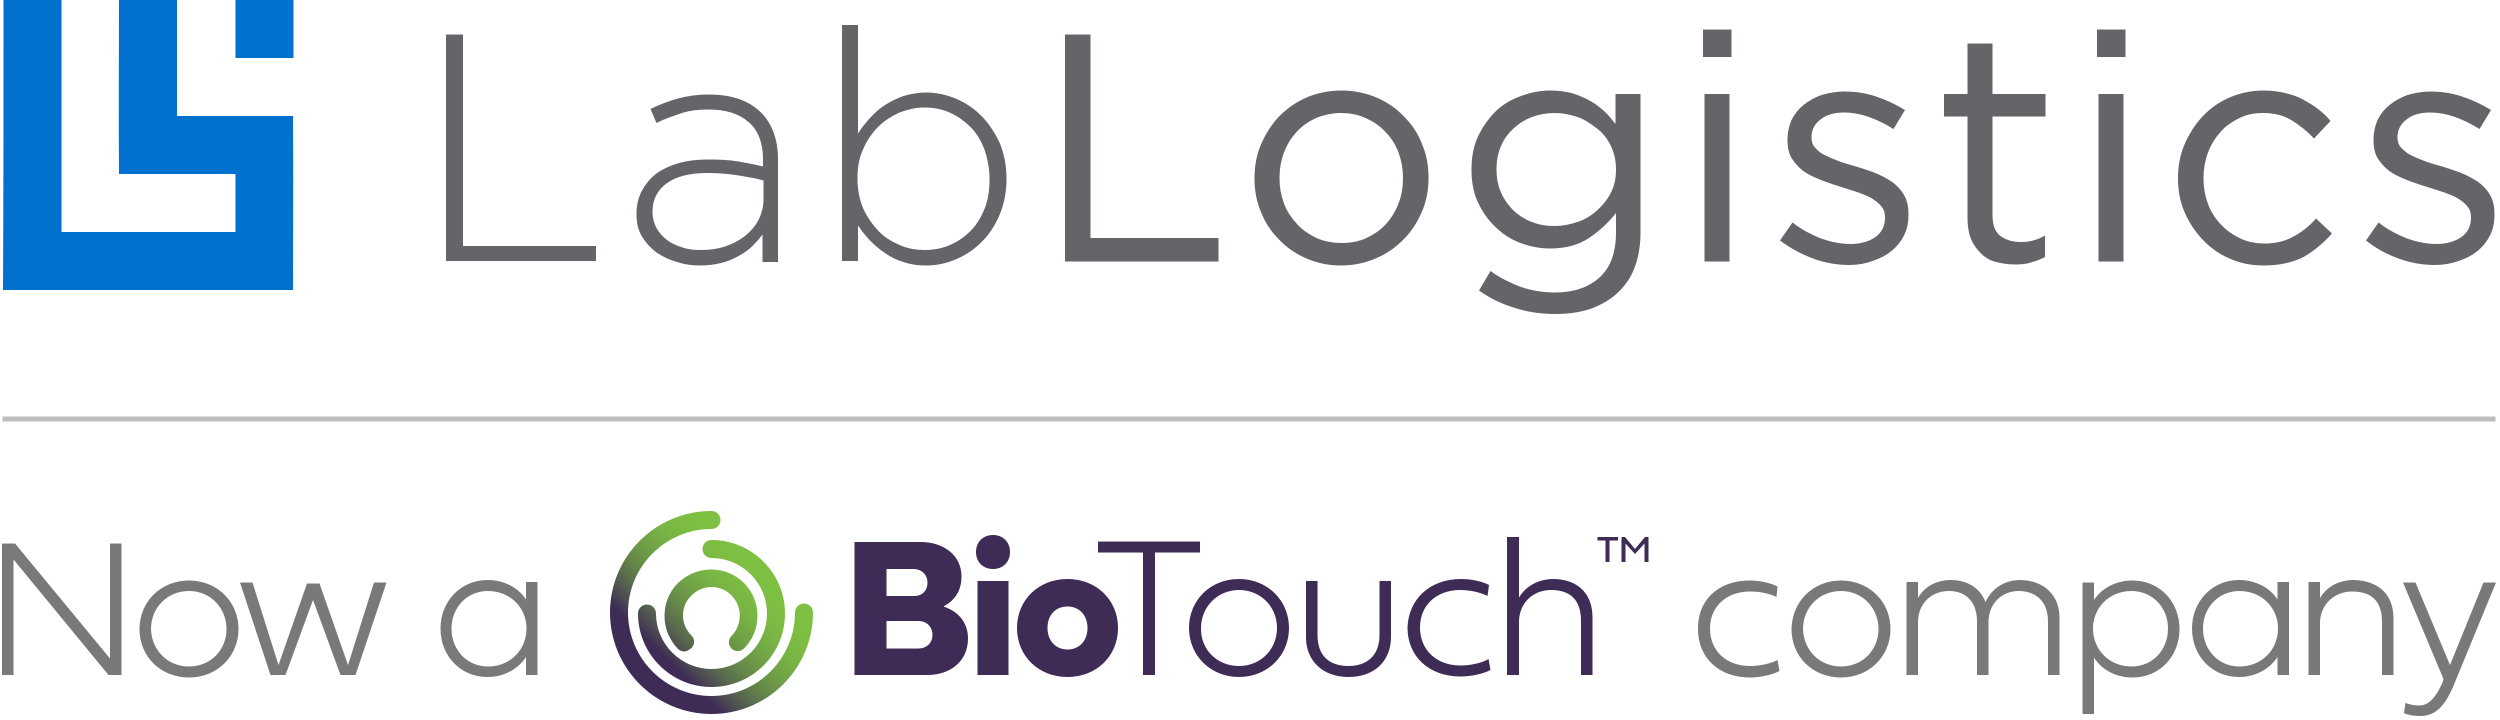 <svg xmlns="http://www.w3.org/2000/svg" viewBox="0 0 500 144"><path d="M89.2 6.9h3.4v42.3h26.6v3h-30V6.9zM140 53.1c-1.6 0-3.1-.2-4.6-.7-1.5-.4-2.9-1.1-4.1-1.9-1.2-.9-2.2-2-2.9-3.2-.8-1.3-1.1-2.8-1.1-4.5v-.1c0-1.7.4-3.3 1.1-4.6.7-1.3 1.7-2.5 2.9-3.4s2.8-1.6 4.5-2.1c1.8-.5 3.7-.7 5.9-.7 2.3 0 4.3.1 6 .4 1.7.3 3.3.6 4.9 1v-1.4c0-3.4-1-5.9-2.9-7.5-1.9-1.7-4.6-2.5-8-2.5-2 0-3.9.2-5.6.8s-3.3 1.1-4.8 1.9l-1.2-2.8c1.8-.9 3.7-1.6 5.5-2.1s3.9-.8 6.2-.8c4.5 0 8 1.2 10.4 3.6 2.2 2.2 3.4 5.4 3.4 9.3v20.6h-3.1v-5.5c-.6.8-1.2 1.5-2 2.3-.8.8-1.7 1.4-2.8 2-1 .6-2.2 1.1-3.5 1.4-1.2.3-2.6.5-4.2.5zm.2-3.1c1.7 0 3.3-.2 4.8-.7 1.5-.5 2.8-1.2 4-2.1 1.1-.9 2.1-2 2.7-3.2s1-2.6 1-4.1v-3.8c-1.4-.4-3-.7-4.9-1-1.9-.3-4-.5-6.4-.5-3.5 0-6.2.7-8.1 2.1-1.9 1.4-2.8 3.3-2.8 5.6v.1c0 1.2.3 2.3.8 3.2.5.9 1.2 1.7 2.1 2.4.9.7 1.9 1.1 3.1 1.5 1.2.4 2.4.5 3.7.5zm45 3.1c-1.6 0-3.2-.2-4.5-.7-1.4-.4-2.6-1-3.7-1.8-1.1-.7-2.1-1.6-3-2.5s-1.7-2-2.4-3v7.1h-3.2V5h3.2v21.7c.7-1.1 1.5-2.1 2.4-3.1.9-1 1.9-1.9 3-2.6 1.1-.7 2.3-1.3 3.7-1.8 1.4-.4 2.9-.7 4.5-.7 2 0 3.9.4 5.9 1.2 1.9.8 3.6 1.9 5.1 3.4 1.5 1.5 2.7 3.3 3.7 5.4.9 2.1 1.4 4.6 1.4 7.2v.1c0 2.7-.5 5.1-1.4 7.2-.9 2.1-2.1 4-3.7 5.5-1.5 1.5-3.2 2.6-5.1 3.4-1.9.8-3.9 1.2-5.9 1.2zm-.3-3.1c1.8 0 3.5-.3 5.1-1s2.9-1.6 4.1-2.8c1.2-1.2 2.1-2.7 2.8-4.4s1-3.7 1-5.9v-.1c0-2.2-.4-4.1-1-5.9-.7-1.8-1.6-3.3-2.8-4.5-1.2-1.2-2.6-2.2-4.2-2.9-1.6-.7-3.2-1-5-1s-3.4.4-5 1c-1.6.7-3.1 1.7-4.3 2.9s-2.3 2.8-3 4.5c-.8 1.7-1.1 3.6-1.1 5.8v.1c0 2.1.4 4.1 1.1 5.8.8 1.8 1.8 3.2 3 4.5s2.7 2.2 4.3 2.9c1.6.7 3.3 1 5 1zM213 6.9h5.1v40.7h25.6v4.7H213V6.9zm55.2 46.2c-2.5 0-4.8-.5-6.9-1.4-2.1-.9-4-2.2-5.5-3.8-1.6-1.6-2.8-3.4-3.6-5.5-.9-2.1-1.3-4.3-1.3-6.7v-.1c0-2.4.4-4.6 1.3-6.7.9-2.1 2.1-4 3.6-5.6 1.6-1.6 3.4-2.9 5.5-3.8 2.1-.9 4.5-1.4 7-1.4s4.8.5 7 1.4c2.1.9 4 2.2 5.5 3.8 1.6 1.6 2.8 3.4 3.6 5.5.9 2.1 1.3 4.3 1.3 6.7v.1c0 2.4-.4 4.6-1.3 6.7-.9 2.1-2.1 4-3.7 5.6-1.6 1.6-3.4 2.9-5.6 3.8-2.1.9-4.4 1.4-6.9 1.4zm.1-4.5c1.8 0 3.5-.3 5-1s2.8-1.6 3.9-2.8 1.9-2.5 2.5-4.1c.6-1.5.9-3.2.9-5v-.1c0-1.8-.3-3.5-.9-5.1-.6-1.6-1.5-3-2.6-4.1-1.1-1.2-2.4-2.1-4-2.8-1.5-.7-3.2-1-4.9-1-1.8 0-3.5.4-5 1-1.5.7-2.8 1.6-3.9 2.8s-1.9 2.5-2.5 4.1c-.6 1.6-.9 3.2-.9 5v.1c0 1.8.3 3.5.9 5.1.6 1.6 1.5 2.9 2.6 4.1 1.1 1.2 2.4 2.1 3.9 2.8 1.6.7 3.3 1 5 1zM311 62.8c-2.8 0-5.5-.4-8-1.2-2.6-.8-5-1.9-7.2-3.5l2.3-3.9c1.9 1.4 4 2.4 6.1 3.2 2.1.7 4.4 1.1 6.8 1.1 3.7 0 6.7-1 8.9-3s3.3-5 3.3-8.9v-4c-1.5 1.9-3.3 3.6-5.4 5s-4.7 2.1-7.8 2.1c-2 0-4-.4-5.9-1.1-1.9-.7-3.6-1.8-5-3.2-1.5-1.4-2.6-3-3.5-4.9-.9-1.9-1.3-4.1-1.3-6.5v-.1c0-2.5.4-4.7 1.3-6.6.9-1.9 2.1-3.6 3.5-5s3.2-2.4 5.1-3.1c1.9-.7 3.9-1.1 5.8-1.1 1.6 0 3 .2 4.3.5 1.3.4 2.5.9 3.6 1.5s2 1.3 2.9 2.1c.9.8 1.6 1.7 2.3 2.6v-6h5v27.7c0 2.6-.4 4.9-1.1 6.8-.7 2-1.8 3.6-3.2 5-1.5 1.5-3.4 2.6-5.5 3.4-2.3.8-4.7 1.1-7.3 1.1zm-.1-17.6c1.6 0 3.1-.3 4.6-.8 1.5-.5 2.8-1.3 3.9-2.3 1.1-1 2.1-2.2 2.8-3.6.7-1.4 1-2.9 1-4.6v-.1c0-1.7-.4-3.3-1-4.6-.7-1.4-1.6-2.6-2.8-3.5s-2.4-1.8-3.9-2.3c-1.5-.5-3-.8-4.6-.8-1.6 0-3.1.3-4.5.8s-2.6 1.3-3.7 2.3c-1.1 1-1.9 2.1-2.5 3.5-.6 1.4-.9 2.9-.9 4.6v.1c0 1.7.3 3.2.9 4.6.6 1.4 1.5 2.6 2.5 3.6 1.1 1 2.3 1.8 3.7 2.3 1.5.6 2.9.8 4.5.8zm29.7-39.3h5.7v5.5h-5.7V5.9zm.3 12.9h5v33.5h-5V18.8zm29 34.2c-2.4 0-4.9-.4-7.3-1.3s-4.6-2.1-6.6-3.6l2.5-3.6c1.8 1.4 3.7 2.4 5.7 3.2 2 .7 4 1.1 5.9 1.1 2 0 3.7-.5 5-1.4 1.3-1 1.9-2.2 1.9-3.9v-.1c0-.8-.2-1.5-.7-2.1-.5-.6-1.1-1.1-1.9-1.6s-1.7-.8-2.7-1.2c-1-.3-2.1-.7-3.1-1-1.3-.4-2.6-.8-3.9-1.3-1.3-.5-2.5-1-3.6-1.7s-1.9-1.6-2.6-2.6c-.7-1-1-2.3-1-3.9v-.1c0-1.4.3-2.7.8-3.9.6-1.2 1.4-2.2 2.4-3 1-.8 2.2-1.5 3.6-2 1.4-.4 2.9-.7 4.6-.7 2.1 0 4.2.3 6.3 1 2.1.7 4 1.6 5.8 2.7l-2.3 3.8c-1.6-1-3.2-1.8-4.9-2.4-1.7-.6-3.4-.9-5-.9-2 0-3.6.5-4.7 1.4-1.2.9-1.8 2.1-1.8 3.5v.1c0 .8.2 1.5.7 2 .5.6 1.1 1.1 1.9 1.5.8.4 1.7.8 2.8 1.2 1 .4 2.1.7 3.2 1 1.3.4 2.6.8 3.9 1.3 1.3.5 2.4 1.1 3.5 1.8 1 .7 1.9 1.6 2.5 2.7.6 1 .9 2.3.9 3.8v.1c0 1.6-.3 3-.9 4.2-.6 1.2-1.5 2.3-2.5 3.1-1.1.9-2.3 1.5-3.8 2-1.4.5-2.9.8-4.6.8zm33.1-.1c-1.3 0-2.6-.2-3.8-.5-1.2-.3-2.2-.9-3-1.7-.8-.8-1.5-1.7-2-2.9s-.7-2.7-.7-4.3V23.3h-4.7v-4.5h4.7V8.7h5v10.1h10.6v4.5h-10.6v19.6c0 2.1.5 3.5 1.6 4.3s2.4 1.2 4.1 1.2c.9 0 1.7-.1 2.4-.3.8-.2 1.6-.5 2.4-1v4.3c-.9.5-1.8.8-2.8 1.1-.9.3-2 .4-3.2.4zm16.4-47h5.7v5.5h-5.7V5.9zm.3 12.9h5v33.5h-5V18.8zm33 34.3c-2.5 0-4.8-.5-6.8-1.4-2.1-.9-3.9-2.2-5.4-3.8-1.5-1.6-2.7-3.4-3.6-5.5-.9-2.1-1.3-4.3-1.3-6.7v-.1c0-2.4.4-4.6 1.3-6.7.9-2.1 2.1-4 3.6-5.6 1.5-1.6 3.3-2.9 5.4-3.8s4.4-1.4 6.8-1.4c1.6 0 3.1.2 4.3.5 1.3.3 2.5.7 3.6 1.3 1.1.6 2.1 1.2 3 1.9s1.8 1.5 2.5 2.4l-3.3 3.5c-1.3-1.4-2.8-2.6-4.4-3.6-1.6-1-3.5-1.5-5.8-1.5-1.7 0-3.3.3-4.7 1s-2.8 1.6-3.8 2.8c-1.1 1.2-1.9 2.5-2.5 4.1-.6 1.6-.9 3.3-.9 5.1v.1c0 1.8.3 3.5.9 5.1.6 1.6 1.5 3 2.6 4.1 1.1 1.2 2.4 2.1 3.9 2.8 1.5.7 3.1 1 4.9 1 2.2 0 4.1-.5 5.7-1.4 1.7-.9 3.2-2.1 4.5-3.6l3.2 3c-1.7 1.9-3.6 3.5-5.7 4.7-2.2 1.1-4.8 1.7-8 1.7zM487 53c-2.4 0-4.9-.4-7.3-1.3-2.5-.9-4.6-2.1-6.5-3.6l2.5-3.6c1.8 1.4 3.7 2.4 5.7 3.2 2 .7 4 1.1 5.9 1.1 2 0 3.7-.5 5-1.4 1.3-1 1.9-2.2 1.9-3.9v-.1c0-.8-.2-1.5-.7-2.1-.5-.6-1.1-1.1-1.9-1.6s-1.7-.8-2.7-1.2c-1-.3-2.1-.7-3.1-1-1.3-.4-2.6-.8-3.9-1.3-1.3-.5-2.5-1-3.6-1.7s-1.9-1.6-2.6-2.6c-.7-1-1-2.3-1-3.9v-.1c0-1.4.3-2.7.8-3.9.6-1.2 1.4-2.2 2.4-3 1-.8 2.2-1.5 3.6-2 1.4-.4 2.9-.7 4.6-.7 2.1 0 4.2.3 6.3 1 2.1.7 4 1.6 5.8 2.7l-2.3 3.8c-1.6-1-3.2-1.8-4.9-2.4-1.7-.6-3.4-.9-5-.9-2 0-3.6.5-4.7 1.4-1.2.9-1.8 2.1-1.8 3.5v.1c0 .8.2 1.5.7 2s1.1 1.1 1.9 1.5c.8.4 1.7.8 2.8 1.2 1 .4 2.1.7 3.2 1 1.3.4 2.6.8 3.9 1.3 1.3.5 2.4 1.1 3.5 1.8 1 .7 1.9 1.6 2.5 2.7.6 1 .9 2.3.9 3.8v.1c0 1.6-.3 3-.9 4.2-.6 1.2-1.5 2.3-2.5 3.1-1.1.9-2.3 1.5-3.8 2-1.4.5-3 .8-4.7.8z" fill="#636569"/><path d="M.7 0h11.6v46.4h34.8V34.8H23.8c-.1-11.6 0-23.2 0-34.8h11.6v23.2h23.2c.1 11.6 0 23.2 0 34.8H.6C.7 38.7.7 19.4.7 0zm46.4 0h11.6v11.6H47.1V0z" fill="#0071ce"/><path d="M.5 83.8h498.6" fill="none" stroke="#bfbebe" stroke-miterlimit="10"/><path d="M24.3 135h-2.6l-19-23.1V135H.4v-26.3H3l19 23v-23h2.3V135zm13.5-18.9c5.6 0 9.9 4.2 9.9 9.7 0 5.4-4.2 9.7-9.9 9.7s-9.9-4.2-9.9-9.7c0-5.5 4.3-9.7 9.9-9.7zm0 17.2c4.3 0 7.5-3.3 7.5-7.5s-3.2-7.6-7.5-7.6-7.6 3.3-7.6 7.6c.1 4.2 3.3 7.5 7.6 7.5zm26.1-16.6l5.7 16.3 5.2-16.5h2.5L71.1 135h-3l-5.5-15-5.5 15h-3L48 116.5h2.5l5.2 16.5 5.7-16.3h2.5zm43.6 18.3h-2.3v-3.6c-1.4 2.2-4.2 4-7.7 4-5.4 0-9.4-4.2-9.4-9.7 0-5.4 4-9.7 9.4-9.7 3.5 0 6.3 1.7 7.7 3.9v-3.5h2.3V135zm-17.2-9.3c0 4.3 3.1 7.6 7.3 7.6 4.4 0 7.7-3.3 7.7-7.6 0-4.2-3.3-7.5-7.7-7.5-4.2 0-7.3 3.3-7.3 7.5zm259.6-9.6c2.6 0 4.6.7 5.6 1.2l-.2 2.1c-1.2-.6-3.1-1.1-5.3-1.1-4.7 0-8 3-8 7.4s3.2 7.5 8 7.5c2 0 4.2-.5 5.5-1.2l.4 2.2c-1.5.8-3.9 1.3-5.9 1.3-6.2 0-10.4-3.9-10.4-9.7-.1-5.8 4.1-9.7 10.3-9.7zm18.3 0c5.6 0 9.9 4.2 9.9 9.7 0 5.4-4.2 9.7-9.9 9.7s-9.9-4.2-9.9-9.7c.1-5.5 4.3-9.7 9.9-9.7zm0 17.2c4.3 0 7.5-3.3 7.5-7.5s-3.2-7.6-7.5-7.6-7.6 3.3-7.6 7.6c.1 4.2 3.3 7.5 7.6 7.5zm43.7-9.7V135h-2.3v-10.7c0-3.8-2.2-6.1-5.9-6.1-3.3 0-6 2.5-6 6.2V135h-2.3v-10.7c0-3.8-2.1-6.1-5.6-6.1-3.5 0-6.2 2.5-6.2 6.2V135h-2.3v-18.6h2.3v3.2c1.4-2.5 4-3.6 6.5-3.6 3.4 0 5.9 1.6 7 4.4 1.4-3 4.1-4.4 7-4.4 4.7.1 7.8 3 7.8 7.6zm6.9-7.1v3.5c1.4-2.2 4.2-3.9 7.7-3.9 5.4 0 9.4 4.2 9.4 9.7 0 5.5-4 9.7-9.4 9.7-3.5 0-6.3-1.7-7.7-4v11.3h-2.3v-26.3h2.3zm-.2 9.2c0 4.3 3.3 7.6 7.7 7.6 4.2 0 7.3-3.3 7.3-7.6 0-4.2-3.1-7.5-7.3-7.5-4.4 0-7.7 3.3-7.7 7.5zm39.2 9.3h-2.3v-3.6c-1.4 2.2-4.2 4-7.7 4-5.4 0-9.4-4.2-9.4-9.7 0-5.4 4-9.7 9.4-9.7 3.5 0 6.3 1.7 7.7 3.9v-3.5h2.3V135zm-17.2-9.3c0 4.3 3.1 7.6 7.3 7.6 4.4 0 7.7-3.3 7.7-7.6 0-4.2-3.3-7.5-7.7-7.5-4.2 0-7.3 3.3-7.3 7.5zm38.1-2V135h-2.3v-10.6c0-4.2-2.1-6.1-6-6.1-3.5 0-6.4 2.6-6.4 6.3V135h-2.3v-18.6h2.3v3.2c1.5-2.5 4.1-3.6 6.7-3.6 4.8.1 8 2.7 8 7.7zm18-7.2h2.5l-8.6 20.9c-1.7 3.9-3.6 5.8-6.5 5.8-1.4 0-2.6-.2-3.3-.6l.3-2c.8.3 1.8.5 2.8.5 1.7 0 3.2-1.4 4.6-4.6l.2-.7-8.1-19.3h2.5L490 133l6.7-16.5z" fill="#79797a"/><linearGradient id="a" gradientUnits="userSpaceOnUse" x1="127.998" y1="136.838" x2="152.838" y2="111.997"><stop offset=".204" stop-color="#3e2b56"/><stop offset=".267" stop-color="#494552"/><stop offset=".371" stop-color="#596b4d"/><stop offset=".48" stop-color="#678a49"/><stop offset=".594" stop-color="#71a246"/><stop offset=".713" stop-color="#78b444"/><stop offset=".842" stop-color="#7dbe42"/><stop offset="1" stop-color="#7ec142"/></linearGradient><path d="M142.3 137.4c-8.1 0-14.7-6.6-14.7-14.7 0-1 .8-1.8 1.8-1.8s1.8.8 1.8 1.8c0 6.1 5 11.1 11.1 11.1s11.1-5 11.1-11.1-5-11.1-11.1-11.1c-1 0-1.8-.8-1.8-1.8s.8-1.8 1.8-1.8c8.1 0 14.7 6.6 14.7 14.7 0 8.2-6.6 14.7-14.7 14.7zm-4-7.8c.7-.7.7-1.8 0-2.5-1.1-1.1-1.7-2.5-1.7-4s.6-3 1.7-4c1.1-1.1 2.5-1.7 4-1.7s3 .6 4 1.7c2.2 2.2 2.2 5.8 0 8.1-.7.7-.7 1.8 0 2.5s1.8.7 2.5 0c3.6-3.6 3.6-9.5 0-13.1-1.8-1.8-4.1-2.7-6.6-2.7s-4.8 1-6.6 2.7c-1.8 1.8-2.7 4.1-2.7 6.6s1 4.8 2.7 6.6c.3.3.8.5 1.3.5s1-.4 1.4-.7zm24.3-7.1c0-1-.8-1.8-1.8-1.8s-1.8.8-1.8 1.8c0 9.2-7.5 16.7-16.7 16.7s-16.7-7.5-16.7-16.7 7.5-16.7 16.7-16.7c1 0 1.8-.8 1.8-1.8s-.8-1.8-1.8-1.8c-11.2 0-20.3 9.1-20.3 20.3s9.1 20.3 20.3 20.3c11.2 0 20.3-9.1 20.3-20.3z" fill="url(#a)"/><path d="M170.9 135v-26.6h13.3c4.3 0 8.1 2.5 8.1 6.9 0 2.7-1.2 4.7-3.6 6 3.3 1.1 4.9 3.5 4.9 6.4 0 4.6-3.6 7.3-8.1 7.3h-14.6zm6.4-21.2v5.4h5.6c1.6 0 2.6-1.1 2.6-2.7 0-1.5-1.1-2.7-2.8-2.7h-5.4zm0 10.4v5.5h6.4c1.7 0 2.8-1.2 2.8-2.7 0-1.6-1.1-2.8-2.8-2.8h-6.4zm17.9-13.8c0-2 1.4-3.4 3.4-3.4s3.4 1.4 3.4 3.4-1.4 3.4-3.4 3.4-3.4-1.4-3.4-3.4zm.3 5.8h6.2V135h-6.2zm28.1 9.4c0 5.6-4.3 9.8-10.1 9.8s-10.1-4.2-10.1-9.8 4.3-9.8 10.1-9.8 10.1 4.2 10.1 9.8zm-14.1 0c0 2.5 1.6 4.3 4 4.3s4-1.8 4-4.3-1.6-4.3-4-4.3-4 1.7-4 4.3zm21.5-15.1V135h-2.4v-24.5h-9v-2.2H240v2.2h-9zm16.8 5.3c5.7 0 10 4.3 10 9.8s-4.3 9.8-10 9.8-10-4.3-10-9.8 4.2-9.8 10-9.8zm0 17.4c4.4 0 7.6-3.4 7.6-7.6 0-4.3-3.3-7.6-7.6-7.6s-7.6 3.4-7.6 7.6c-.1 4.3 3.2 7.6 7.6 7.6zm28.1-17h2.3v11.2c0 4.7-3.2 8-8.5 8s-8.5-3.4-8.5-7.9v-11.3h2.3V127c0 4.2 2.4 6.2 6.2 6.2 3.7 0 6.2-2.1 6.2-6.2v-10.8zm16.3-.4c2.6 0 4.7.7 5.6 1.2l-.3 2.2c-1.2-.6-3.2-1.2-5.4-1.2-4.8 0-8.1 3-8.1 7.5s3.3 7.6 8.1 7.6c2 0 4.3-.5 5.6-1.3l.4 2.2c-1.5.8-4 1.3-6 1.3-6.3 0-10.6-4-10.6-9.8.2-5.7 4.5-9.7 10.7-9.7zm26.3 7.7V135h-2.3v-10.8c0-4.2-2.1-6.2-6-6.2-3.6 0-6.4 2.6-6.4 6.4V135h-2.4v-27.6h2.4v12.1c1.5-2.5 4.2-3.7 6.8-3.7 4.6 0 7.9 2.6 7.9 7.7zm2.7-15.4h-1.7v-.7h4.1v.7h-1.7v4.3h-.8v-4.3zm5.8 2.7l-1.9-2.1v3.7h-.8v-5h.7l2 2.4 2-2.4h.7v5h-.8v-3.7l-1.9 2.1z" fill="#3e2b56"/></svg>